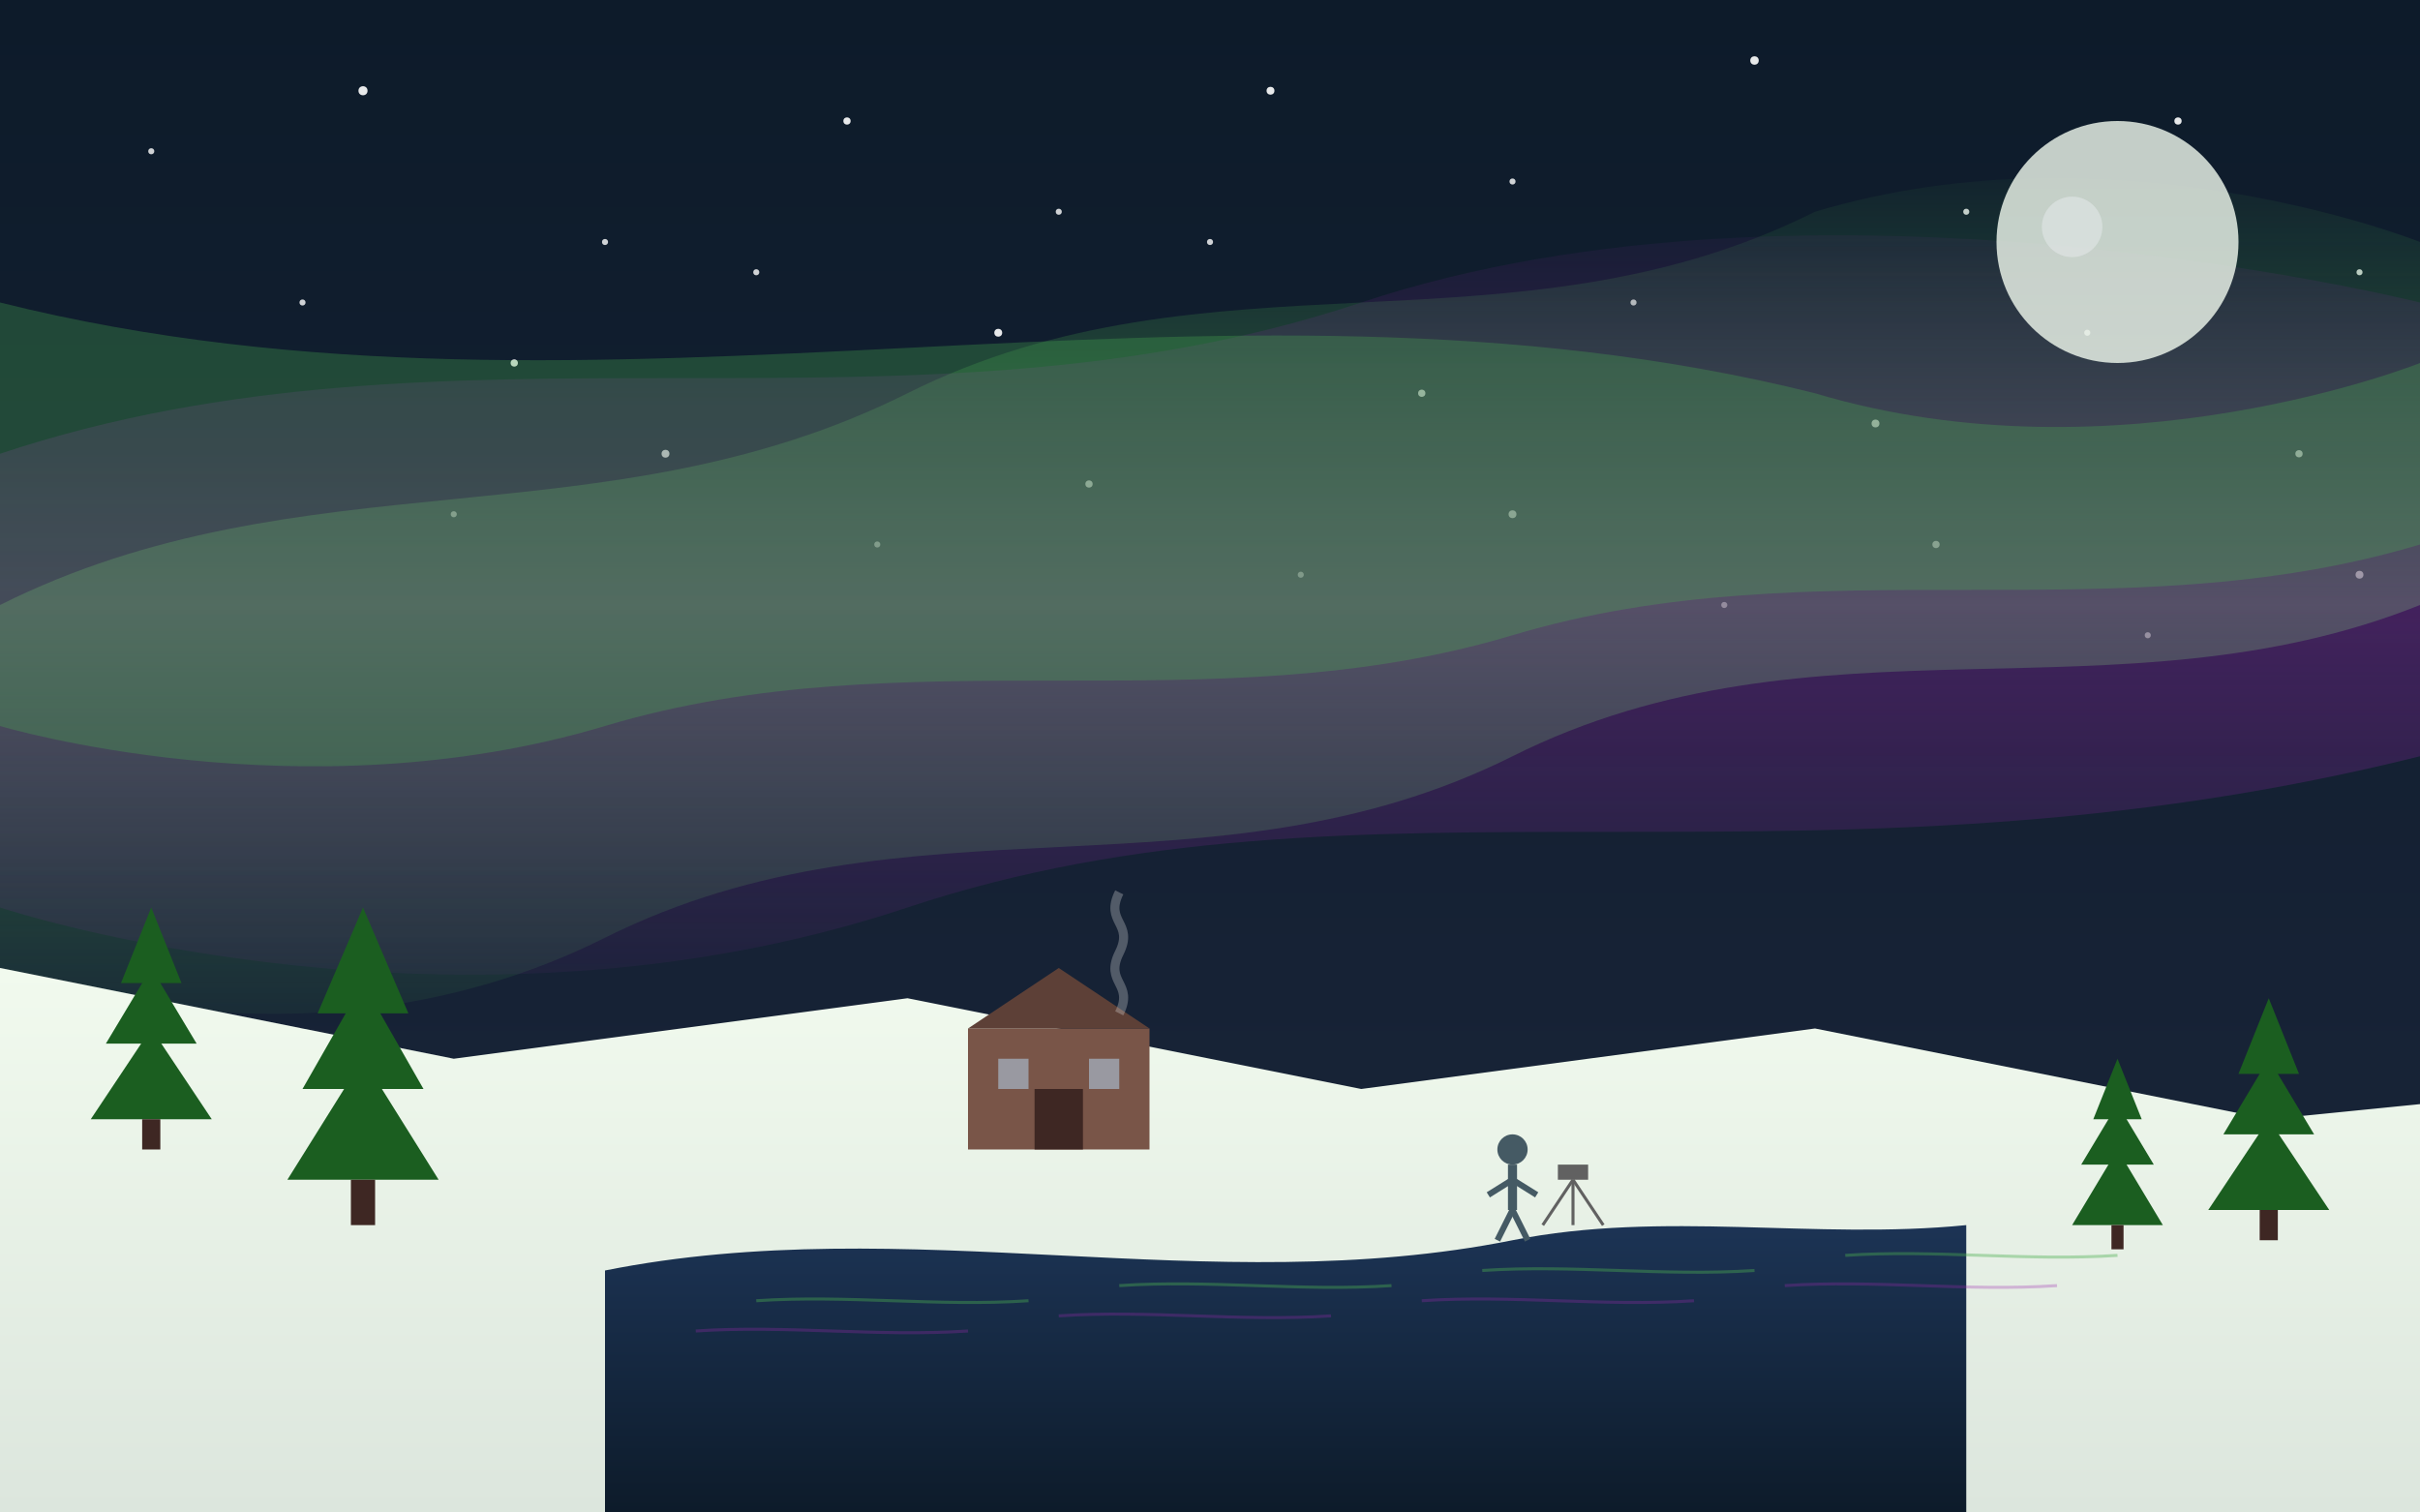 <svg xmlns="http://www.w3.org/2000/svg" viewBox="0 0 800 500">
  <rect x="0" y="0" width="800" height="500" fill="#808080" stroke="none"/>
  <defs>
    <linearGradient id="skyGradient" x1="0%" y1="0%" x2="0%" y2="100%">
      <stop offset="0%" stop-color="#0d1b2a" />
      <stop offset="100%" stop-color="#1b263b" />
    </linearGradient>
    <linearGradient id="auroraGradient1" x1="0%" y1="0%" x2="0%" y2="100%">
      <stop offset="0%" stop-color="#4CAF50" stop-opacity="0" />
      <stop offset="50%" stop-color="#4CAF50" stop-opacity="0.7" />
      <stop offset="100%" stop-color="#4CAF50" stop-opacity="0" />
    </linearGradient>
    <linearGradient id="auroraGradient2" x1="0%" y1="0%" x2="0%" y2="100%">
      <stop offset="0%" stop-color="#9C27B0" stop-opacity="0" />
      <stop offset="50%" stop-color="#9C27B0" stop-opacity="0.7" />
      <stop offset="100%" stop-color="#9C27B0" stop-opacity="0" />
    </linearGradient>
    <linearGradient id="snowGradient" x1="0%" y1="0%" x2="0%" y2="100%">
      <stop offset="0%" stop-color="#f1faee" />
      <stop offset="100%" stop-color="#dce6dd" />
    </linearGradient>
    <linearGradient id="waterGradient" x1="0%" y1="0%" x2="0%" y2="100%">
      <stop offset="0%" stop-color="#1d3557" />
      <stop offset="100%" stop-color="#0d1b2a" />
    </linearGradient>
  </defs>
  
  <!-- Northern Lights (Aurora Borealis) Scene -->
  
  <!-- Night Sky Background -->
  <rect x="0" y="0" width="800" height="500" fill="url(#skyGradient)" />
  
  <!-- Stars in Night Sky -->
  <g fill="#FFFFFF">
    <circle cx="50" cy="50" r="1" opacity="0.8" />
    <circle cx="120" cy="30" r="1.5" opacity="0.9" />
    <circle cx="200" cy="80" r="1" opacity="0.8" />
    <circle cx="280" cy="40" r="1.2" opacity="0.9" />
    <circle cx="350" cy="70" r="1" opacity="0.8" />
    <circle cx="420" cy="30" r="1.3" opacity="0.9" />
    <circle cx="500" cy="60" r="1" opacity="0.8" />
    <circle cx="580" cy="20" r="1.4" opacity="0.9" />
    <circle cx="650" cy="70" r="1" opacity="0.8" />
    <circle cx="720" cy="40" r="1.2" opacity="0.9" />
    <circle cx="780" cy="90" r="1" opacity="0.8" />
    <circle cx="100" cy="100" r="1" opacity="0.8" />
    <circle cx="170" cy="120" r="1.2" opacity="0.9" />
    <circle cx="250" cy="90" r="1" opacity="0.8" />
    <circle cx="330" cy="110" r="1.3" opacity="0.9" />
    <circle cx="400" cy="80" r="1" opacity="0.8" />
    <circle cx="470" cy="130" r="1.2" opacity="0.9" />
    <circle cx="540" cy="100" r="1" opacity="0.8" />
    <circle cx="620" cy="140" r="1.3" opacity="0.9" />
    <circle cx="690" cy="110" r="1" opacity="0.8" />
    <circle cx="760" cy="150" r="1.2" opacity="0.9" />
    <circle cx="150" cy="170" r="1" opacity="0.8" />
    <circle cx="220" cy="150" r="1.3" opacity="0.9" />
    <circle cx="290" cy="180" r="1" opacity="0.8" />
    <circle cx="360" cy="160" r="1.2" opacity="0.9" />
    <circle cx="430" cy="190" r="1" opacity="0.8" />
    <circle cx="500" cy="170" r="1.3" opacity="0.9" />
    <circle cx="570" cy="200" r="1" opacity="0.8" />
    <circle cx="640" cy="180" r="1.2" opacity="0.9" />
    <circle cx="710" cy="210" r="1" opacity="0.8" />
    <circle cx="780" cy="190" r="1.3" opacity="0.9" />
  </g>
  
  <!-- Northern Lights (Aurora Bands) -->
  <path d="M0,200 C100,150 200,180 300,130 C400,80 500,120 600,70 C700,40 800,80 800,80 L800,200 C700,240 600,200 500,250 C400,300 300,260 200,310 C100,360 0,320 0,320 Z" 
        fill="url(#auroraGradient1)" opacity="0.7" />
        
  <path d="M0,150 C150,100 300,150 450,100 C600,50 800,100 800,100 L800,250 C600,300 450,250 300,300 C150,350 0,300 0,300 Z" 
        fill="url(#auroraGradient2)" opacity="0.5" />
        
  <path d="M0,100 C200,150 400,80 600,130 C700,160 800,120 800,120 L800,180 C700,210 600,180 500,210 C400,240 300,210 200,240 C100,270 0,240 0,240 Z" 
        fill="#4CAF50" opacity="0.3" />
  
  <!-- Moon -->
  <circle cx="700" cy="80" r="40" fill="#f1faee" opacity="0.8" />
  <circle cx="685" cy="75" r="10" fill="#e9ecef" opacity="0.5" />
  
  <!-- Snow-Covered Landscape -->
  <path d="M0,320 L150,350 L300,330 L450,360 L600,340 L750,370 L800,365 L800,500 L0,500 Z" 
        fill="url(#snowGradient)" />
  
  <!-- Lake/Reflection Surface -->
  <path d="M200,500 L200,420 C300,400 400,430 500,410 C550,400 600,410 650,405 L650,500 Z" 
        fill="url(#waterGradient)" />
        
  <!-- Lake Surface Reflection Details -->
  <g stroke="#4CAF50" stroke-width="1" fill="none" opacity="0.4">
    <path d="M250,430 C280,428 310,432 340,430" />
    <path d="M370,425 C400,423 430,427 460,425" />
    <path d="M490,420 C520,418 550,422 580,420" />
    <path d="M610,415 C640,413 670,417 700,415" />
  </g>
  
  <g stroke="#9C27B0" stroke-width="1" fill="none" opacity="0.3">
    <path d="M230,440 C260,438 290,442 320,440" />
    <path d="M350,435 C380,433 410,437 440,435" />
    <path d="M470,430 C500,428 530,432 560,430" />
    <path d="M590,425 C620,423 650,427 680,425" />
  </g>
  
  <!-- Pine Trees Silhouettes -->
  <g transform="translate(50, 340)">
    <path d="M0,0 L-20,30 L20,30 Z" fill="#1B5E20" />
    <path d="M0,-20 L-15,5 L15,5 Z" fill="#1B5E20" />
    <path d="M0,-40 L-10,-15 L10,-15 Z" fill="#1B5E20" />
    <rect x="-3" y="30" width="6" height="10" fill="#3E2723" />
  </g>
  
  <g transform="translate(120, 350)">
    <path d="M0,0 L-25,40 L25,40 Z" fill="#1B5E20" />
    <path d="M0,-25 L-20,10 L20,10 Z" fill="#1B5E20" />
    <path d="M0,-50 L-15,-15 L15,-15 Z" fill="#1B5E20" />
    <rect x="-4" y="40" width="8" height="15" fill="#3E2723" />
  </g>
  
  <g transform="translate(700, 380)">
    <path d="M0,0 L-15,25 L15,25 Z" fill="#1B5E20" />
    <path d="M0,-15 L-12,5 L12,5 Z" fill="#1B5E20" />
    <path d="M0,-30 L-8,-10 L8,-10 Z" fill="#1B5E20" />
    <rect x="-2" y="25" width="4" height="8" fill="#3E2723" />
  </g>
  
  <g transform="translate(750, 370)">
    <path d="M0,0 L-20,30 L20,30 Z" fill="#1B5E20" />
    <path d="M0,-20 L-15,5 L15,5 Z" fill="#1B5E20" />
    <path d="M0,-40 L-10,-15 L10,-15 Z" fill="#1B5E20" />
    <rect x="-3" y="30" width="6" height="10" fill="#3E2723" />
  </g>
  
  <!-- Cabin in Distance -->
  <g transform="translate(350, 360)">
    <rect x="-30" y="-20" width="60" height="40" fill="#795548" />
    <path d="M-30,-20 L0,-40 L30,-20" fill="#5D4037" />
    <rect x="-8" y="0" width="16" height="20" fill="#3E2723" /> <!-- Door -->
    <rect x="-20" y="-10" width="10" height="10" fill="#BBDEFB" opacity="0.5" /> <!-- Window -->
    <rect x="10" y="-10" width="10" height="10" fill="#BBDEFB" opacity="0.5" /> <!-- Window -->
    
    <!-- Smoke from Chimney -->
    <path d="M20,-25 C25,-35 15,-35 20,-45 C25,-55 15,-55 20,-65" 
          stroke="#E0E0E0" stroke-width="3" fill="none" opacity="0.3" />
  </g>
  
  <!-- Person Watching Aurora -->
  <g transform="translate(500, 380)">
    <circle cx="0" cy="0" r="5" fill="#455A64" /> <!-- Head -->
    <path d="M0,5 L0,20" stroke="#455A64" stroke-width="3" /> <!-- Body -->
    <line x1="0" y1="10" x2="-8" y2="15" stroke="#455A64" stroke-width="2" /> <!-- Arm -->
    <line x1="0" y1="10" x2="8" y2="15" stroke="#455A64" stroke-width="2" /> <!-- Arm -->
    <line x1="0" y1="20" x2="-5" y2="30" stroke="#455A64" stroke-width="2" /> <!-- Leg -->
    <line x1="0" y1="20" x2="5" y2="30" stroke="#455A64" stroke-width="2" /> <!-- Leg -->
  </g>
  
  <!-- Camera Tripod -->
  <g transform="translate(520, 390)">
    <line x1="0" y1="0" x2="-10" y2="15" stroke="#616161" stroke-width="1" />
    <line x1="0" y1="0" x2="10" y2="15" stroke="#616161" stroke-width="1" />
    <line x1="0" y1="0" x2="0" y2="15" stroke="#616161" stroke-width="1" />
    <rect x="-5" y="-5" width="10" height="5" fill="#616161" />
  </g>
</svg>